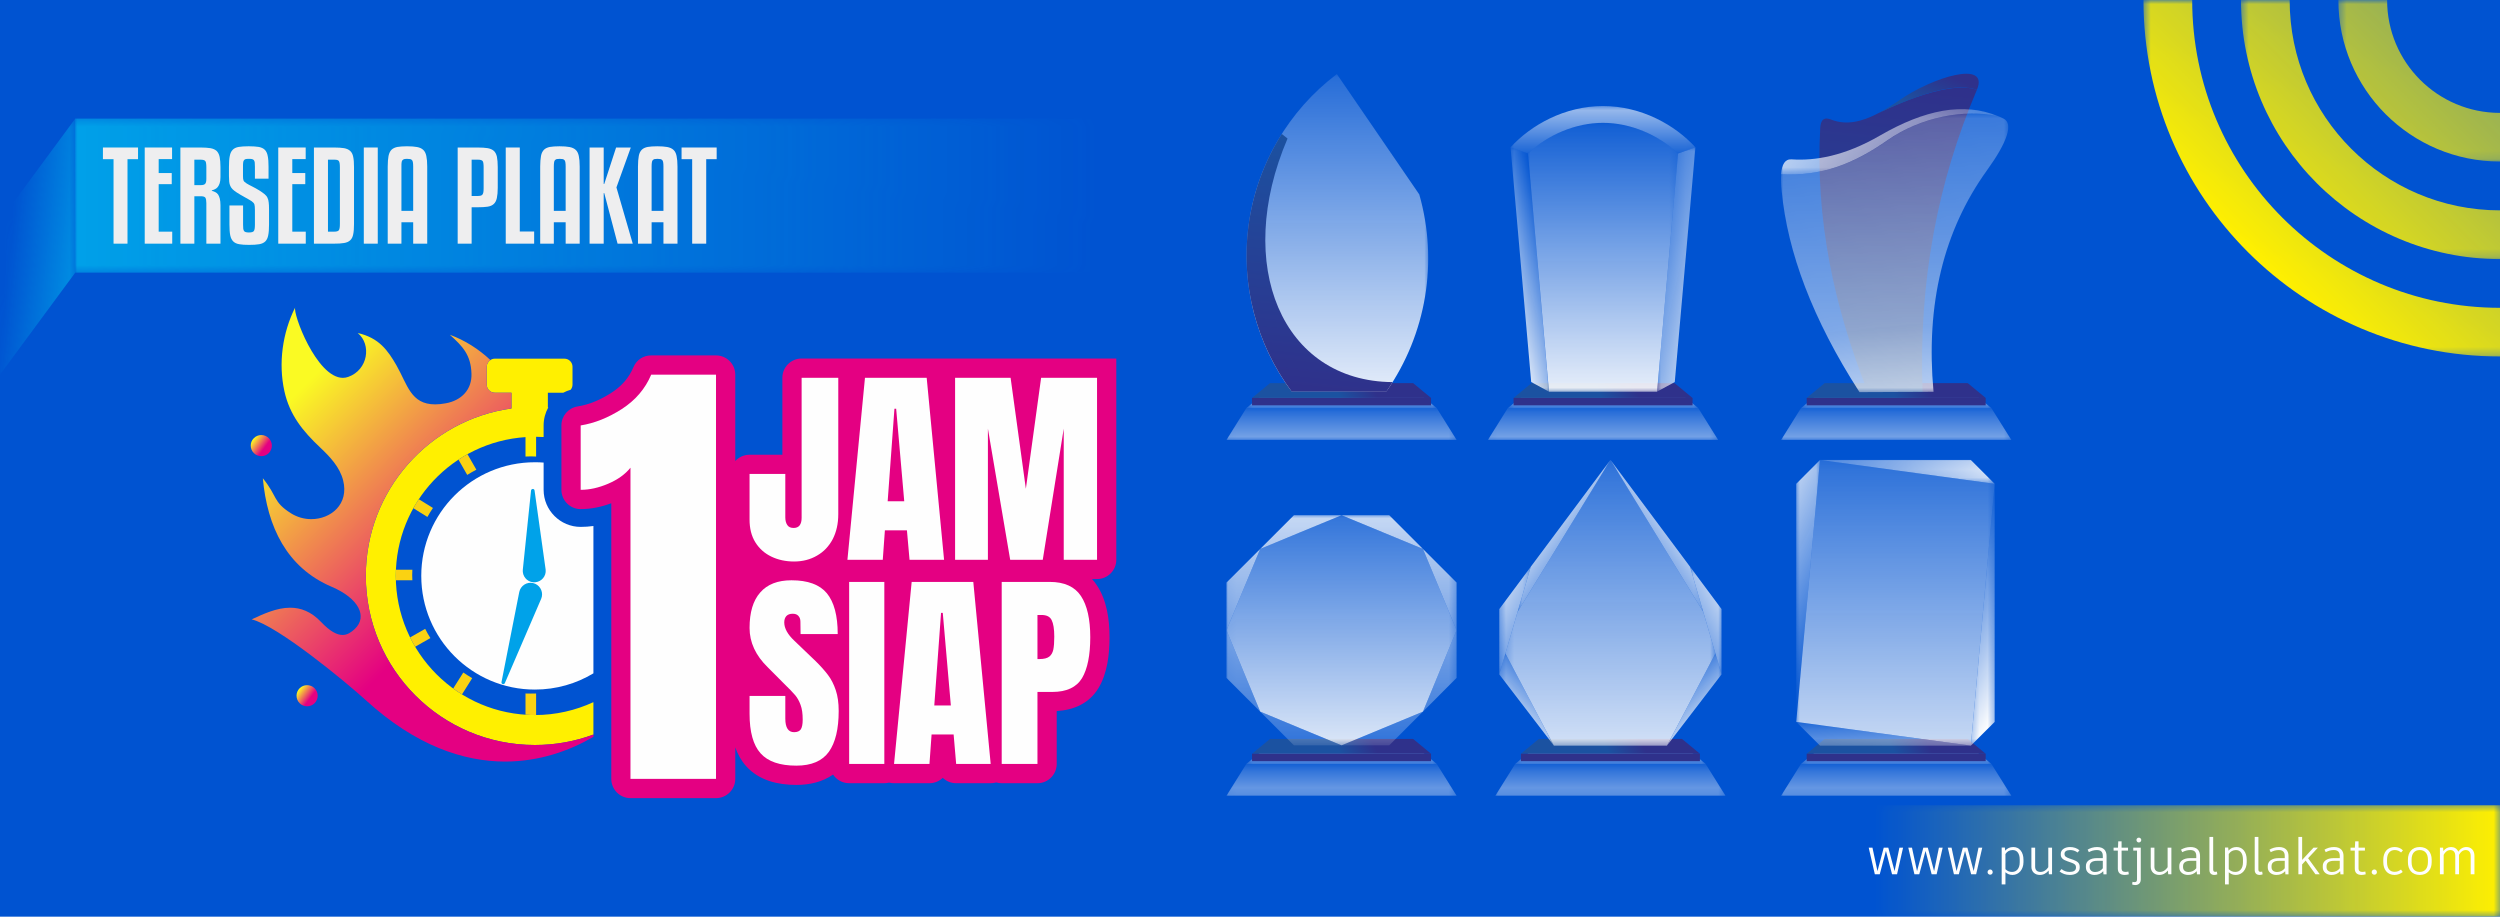 <?xml version="1.0" encoding="UTF-8"?>
<!-- Creator: CorelDRAW -->
<svg xmlns="http://www.w3.org/2000/svg" xmlns:xlink="http://www.w3.org/1999/xlink" xmlns:xodm="http://www.corel.com/coreldraw/odm/2003" xml:space="preserve" width="1500px" height="550px" version="1.1" shape-rendering="geometricPrecision" text-rendering="geometricPrecision" image-rendering="optimizeQuality" fill-rule="evenodd" clip-rule="evenodd" viewBox="0 0 306.28 112.3">
 <defs>
   <clipPath id="id0">
    <path d="M0 0l306.28 0 0 112.3 -306.28 0 0 -112.3z"></path>
   </clipPath>
      <mask id="id1">
        <linearGradient id="id2" gradientUnits="userSpaceOnUse" x1="277" y1="31.74" x2="335.83" y2="-29.75">
         <stop offset="0" stop-opacity="1" stop-color="white"></stop>
         <stop offset="1" stop-opacity="0" stop-color="white"></stop>
        </linearGradient>
       <rect fill="url(#id2)" x="286.39" y="-19.88" width="39.78" height="39.76"></rect>
      </mask>
      <mask id="id3">
        <linearGradient id="id4" gradientUnits="userSpaceOnUse" x1="276.88" y1="31.87" x2="335.95" y2="-29.87">
         <stop offset="0" stop-opacity="1" stop-color="white"></stop>
         <stop offset="1" stop-opacity="0" stop-color="white"></stop>
        </linearGradient>
       <rect fill="url(#id4)" x="274.46" y="-31.83" width="63.64" height="63.66"></rect>
      </mask>
      <mask id="id5">
        <linearGradient id="id6" gradientUnits="userSpaceOnUse" x1="276.83" y1="31.93" x2="336" y2="-29.93">
         <stop offset="0" stop-opacity="1" stop-color="white"></stop>
         <stop offset="1" stop-opacity="0" stop-color="white"></stop>
        </linearGradient>
       <rect fill="url(#id6)" x="262.51" y="-43.76" width="87.54" height="87.52"></rect>
      </mask>
   <mask id="id7">
     <linearGradient id="id8" gradientUnits="userSpaceOnUse" x1="306.28" y1="106.37" x2="229.49" y2="106.37">
      <stop offset="0" stop-opacity="1" stop-color="white"></stop>
      <stop offset="1" stop-opacity="0" stop-color="white"></stop>
     </linearGradient>
    <rect fill="url(#id8)" x="227.32" y="98.44" width="79.17" height="14.07"></rect>
   </mask>
      <mask id="id9">
        <linearGradient id="id10" gradientUnits="userSpaceOnUse" x1="163.78" y1="43.09" x2="163.78" y2="53">
         <stop offset="0" stop-opacity="1" stop-color="white"></stop>
         <stop offset="1" stop-opacity="0" stop-color="white"></stop>
        </linearGradient>
       <rect fill="url(#id10)" x="152.48" y="47.86" width="23.75" height="2.35"></rect>
      </mask>
      <mask id="id11">
        <linearGradient id="id12" gradientUnits="userSpaceOnUse" x1="163.96" y1="59.26" x2="163.96" y2="48.75">
         <stop offset="0" stop-opacity="1" stop-color="white"></stop>
         <stop offset="1" stop-opacity="0" stop-color="white"></stop>
        </linearGradient>
       <rect fill="url(#id12)" x="150.05" y="49.79" width="28.61" height="4.31"></rect>
      </mask>
      <linearGradient id="id13" gradientUnits="userSpaceOnUse" x1="168.01" y1="46.95" x2="164.2" y2="48.74">
       <stop offset="0" stop-opacity="1" stop-color="#2F318B"></stop>
       <stop offset="1" stop-opacity="1" stop-color="#1B52A1"></stop>
      </linearGradient>
    <mask id="id14">
      <linearGradient id="id15" gradientUnits="userSpaceOnUse" x1="162.49" y1="52.95" x2="162.49" y2="1.44">
       <stop offset="0" stop-opacity="1" stop-color="white"></stop>
       <stop offset="1" stop-opacity="0" stop-color="white"></stop>
      </linearGradient>
     <rect fill="url(#id15)" x="152.51" y="8.86" width="22.67" height="39.31"></rect>
    </mask>
    <linearGradient id="id16" gradientUnits="userSpaceOnUse" x1="164.65" y1="16.6" x2="161.54" y2="47.78">
     <stop offset="0" stop-opacity="1" stop-color="#1B52A1"></stop>
     <stop offset="1" stop-opacity="1" stop-color="#2F318B"></stop>
    </linearGradient>
     <mask id="id17">
       <linearGradient id="id18" gradientUnits="userSpaceOnUse" x1="195.82" y1="43.09" x2="195.82" y2="53">
        <stop offset="0" stop-opacity="1" stop-color="white"></stop>
        <stop offset="1" stop-opacity="0" stop-color="white"></stop>
       </linearGradient>
      <rect fill="url(#id18)" x="184.51" y="47.86" width="23.76" height="2.35"></rect>
     </mask>
     <mask id="id19">
       <linearGradient id="id20" gradientUnits="userSpaceOnUse" x1="195.99" y1="59.26" x2="195.99" y2="48.75">
        <stop offset="0" stop-opacity="1" stop-color="white"></stop>
        <stop offset="1" stop-opacity="0" stop-color="white"></stop>
       </linearGradient>
      <rect fill="url(#id20)" x="182.08" y="49.79" width="28.62" height="4.31"></rect>
     </mask>
     <linearGradient id="id21" gradientUnits="userSpaceOnUse" x1="200.04" y1="46.95" x2="196.24" y2="48.74">
      <stop offset="0" stop-opacity="1" stop-color="#2F318B"></stop>
      <stop offset="1" stop-opacity="1" stop-color="#1B52A1"></stop>
     </linearGradient>
    <mask id="id22">
      <linearGradient id="id23" gradientUnits="userSpaceOnUse" x1="196.74" y1="51.35" x2="196.74" y2="12.36">
       <stop offset="0" stop-opacity="1" stop-color="white"></stop>
       <stop offset="1" stop-opacity="0" stop-color="white"></stop>
      </linearGradient>
     <rect fill="url(#id23)" x="186.99" y="14.84" width="18.8" height="33.36"></rect>
    </mask>
    <mask id="id24">
      <linearGradient id="id25" gradientUnits="userSpaceOnUse" x1="181.8" y1="30.44" x2="189.79" y2="28.26">
       <stop offset="0" stop-opacity="1" stop-color="white"></stop>
       <stop offset="1" stop-opacity="0" stop-color="white"></stop>
      </linearGradient>
     <rect fill="url(#id25)" x="184.85" y="17.84" width="5.12" height="30.35"></rect>
    </mask>
    <mask id="id26">
      <linearGradient id="id27" gradientUnits="userSpaceOnUse" x1="196.17" y1="9.05" x2="196.17" y2="19.94">
       <stop offset="0" stop-opacity="1" stop-color="white"></stop>
       <stop offset="1" stop-opacity="0" stop-color="white"></stop>
      </linearGradient>
     <rect fill="url(#id27)" x="184.85" y="12.78" width="23.07" height="6.24"></rect>
    </mask>
    <mask id="id28">
      <linearGradient id="id29" gradientUnits="userSpaceOnUse" x1="212.88" y1="31.81" x2="199.72" y2="28.82">
       <stop offset="0" stop-opacity="1" stop-color="white"></stop>
       <stop offset="1" stop-opacity="0" stop-color="white"></stop>
      </linearGradient>
     <rect fill="url(#id29)" x="202.8" y="17.84" width="5.12" height="30.35"></rect>
    </mask>
      <mask id="id30">
        <linearGradient id="id31" gradientUnits="userSpaceOnUse" x1="163.78" y1="86.69" x2="163.78" y2="96.6">
         <stop offset="0" stop-opacity="1" stop-color="white"></stop>
         <stop offset="1" stop-opacity="0" stop-color="white"></stop>
        </linearGradient>
       <rect fill="url(#id31)" x="152.48" y="91.46" width="23.75" height="2.34"></rect>
      </mask>
      <mask id="id32">
        <linearGradient id="id33" gradientUnits="userSpaceOnUse" x1="163.96" y1="102.86" x2="163.96" y2="92.34">
         <stop offset="0" stop-opacity="1" stop-color="white"></stop>
         <stop offset="1" stop-opacity="0" stop-color="white"></stop>
        </linearGradient>
       <rect fill="url(#id33)" x="150.05" y="93.38" width="28.61" height="4.31"></rect>
      </mask>
      <linearGradient id="id34" gradientUnits="userSpaceOnUse" x1="168.01" y1="90.54" x2="164.2" y2="92.33">
       <stop offset="0" stop-opacity="1" stop-color="#2F318B"></stop>
       <stop offset="1" stop-opacity="1" stop-color="#1B52A1"></stop>
      </linearGradient>
     <mask id="id35">
       <linearGradient id="id36" gradientUnits="userSpaceOnUse" x1="165.95" y1="52.55" x2="165.95" y2="100.54">
        <stop offset="0" stop-opacity="1" stop-color="white"></stop>
        <stop offset="1" stop-opacity="0" stop-color="white"></stop>
       </linearGradient>
      <rect fill="url(#id36)" x="150.05" y="62.91" width="28.61" height="28.61"></rect>
     </mask>
     <mask id="id37">
       <linearGradient id="id38" gradientUnits="userSpaceOnUse" x1="164.61" y1="96.96" x2="164.61" y2="54.7">
        <stop offset="0" stop-opacity="1" stop-color="white"></stop>
        <stop offset="1" stop-opacity="0" stop-color="white"></stop>
       </linearGradient>
      <rect fill="url(#id38)" x="150.05" y="62.91" width="28.61" height="28.61"></rect>
     </mask>
      <mask id="id39">
        <linearGradient id="id40" gradientUnits="userSpaceOnUse" x1="196.72" y1="86.69" x2="196.72" y2="96.6">
         <stop offset="0" stop-opacity="1" stop-color="white"></stop>
         <stop offset="1" stop-opacity="0" stop-color="white"></stop>
        </linearGradient>
       <rect fill="url(#id40)" x="185.42" y="91.46" width="23.75" height="2.34"></rect>
      </mask>
      <mask id="id41">
        <linearGradient id="id42" gradientUnits="userSpaceOnUse" x1="196.9" y1="102.86" x2="196.9" y2="92.34">
         <stop offset="0" stop-opacity="1" stop-color="white"></stop>
         <stop offset="1" stop-opacity="0" stop-color="white"></stop>
        </linearGradient>
       <rect fill="url(#id42)" x="182.99" y="93.38" width="28.61" height="4.31"></rect>
      </mask>
     <linearGradient id="id43" gradientUnits="userSpaceOnUse" x1="200.95" y1="90.54" x2="197.14" y2="92.33">
      <stop offset="0" stop-opacity="1" stop-color="#2F318B"></stop>
      <stop offset="1" stop-opacity="1" stop-color="#1B52A1"></stop>
     </linearGradient>
      <mask id="id44">
        <linearGradient id="id45" gradientUnits="userSpaceOnUse" x1="186.29" y1="64.19" x2="196.21" y2="71.5">
         <stop offset="0" stop-opacity="1" stop-color="white"></stop>
         <stop offset="1" stop-opacity="0" stop-color="white"></stop>
        </linearGradient>
       <rect fill="url(#id45)" x="185.72" y="56.13" width="11.79" height="19.02"></rect>
      </mask>
      <mask id="id46">
        <linearGradient id="id47" gradientUnits="userSpaceOnUse" x1="182.78" y1="87.43" x2="188.9" y2="80.91">
         <stop offset="0" stop-opacity="1" stop-color="white"></stop>
         <stop offset="1" stop-opacity="0" stop-color="white"></stop>
        </linearGradient>
       <rect fill="url(#id47)" x="183.47" y="79.84" width="7.11" height="11.72"></rect>
      </mask>
      <mask id="id48">
        <linearGradient id="id49" gradientUnits="userSpaceOnUse" x1="180.4" y1="72.47" x2="193.09" y2="79.32">
         <stop offset="0" stop-opacity="1" stop-color="white"></stop>
         <stop offset="1" stop-opacity="0" stop-color="white"></stop>
        </linearGradient>
       <rect fill="url(#id49)" x="183.47" y="69.22" width="4.28" height="13.61"></rect>
      </mask>
     <mask id="id50">
       <linearGradient id="id51" gradientUnits="userSpaceOnUse" x1="197.57" y1="100.75" x2="197.57" y2="46.63">
        <stop offset="0" stop-opacity="1" stop-color="white"></stop>
        <stop offset="1" stop-opacity="0" stop-color="white"></stop>
       </linearGradient>
      <rect fill="url(#id51)" x="184.22" y="56.13" width="26.15" height="35.43"></rect>
     </mask>
      <mask id="id52">
        <linearGradient id="id53" gradientUnits="userSpaceOnUse" x1="208.3" y1="64.19" x2="198.38" y2="71.5">
         <stop offset="0" stop-opacity="1" stop-color="white"></stop>
         <stop offset="1" stop-opacity="0" stop-color="white"></stop>
        </linearGradient>
       <rect fill="url(#id53)" x="197.09" y="56.13" width="11.78" height="19.02"></rect>
      </mask>
      <mask id="id54">
        <linearGradient id="id55" gradientUnits="userSpaceOnUse" x1="211.81" y1="87.43" x2="205.69" y2="80.91">
         <stop offset="0" stop-opacity="1" stop-color="white"></stop>
         <stop offset="1" stop-opacity="0" stop-color="white"></stop>
        </linearGradient>
       <rect fill="url(#id55)" x="204.01" y="79.84" width="7.11" height="11.72"></rect>
      </mask>
      <mask id="id56">
        <linearGradient id="id57" gradientUnits="userSpaceOnUse" x1="214.19" y1="72.47" x2="201.5" y2="79.32">
         <stop offset="0" stop-opacity="1" stop-color="white"></stop>
         <stop offset="1" stop-opacity="0" stop-color="white"></stop>
        </linearGradient>
       <rect fill="url(#id57)" x="206.84" y="69.22" width="4.28" height="13.61"></rect>
      </mask>
    <mask id="id58">
      <linearGradient id="id59" gradientUnits="userSpaceOnUse" x1="231.73" y1="86.69" x2="231.73" y2="96.6">
       <stop offset="0" stop-opacity="1" stop-color="white"></stop>
       <stop offset="1" stop-opacity="0" stop-color="white"></stop>
      </linearGradient>
     <rect fill="url(#id59)" x="220.43" y="91.46" width="23.75" height="2.34"></rect>
    </mask>
    <mask id="id60">
      <linearGradient id="id61" gradientUnits="userSpaceOnUse" x1="231.91" y1="102.86" x2="231.91" y2="92.34">
       <stop offset="0" stop-opacity="1" stop-color="white"></stop>
       <stop offset="1" stop-opacity="0" stop-color="white"></stop>
      </linearGradient>
     <rect fill="url(#id61)" x="218" y="93.38" width="28.62" height="4.31"></rect>
    </mask>
    <linearGradient id="id62" gradientUnits="userSpaceOnUse" x1="235.96" y1="90.54" x2="232.16" y2="92.33">
     <stop offset="0" stop-opacity="1" stop-color="#2F318B"></stop>
     <stop offset="1" stop-opacity="1" stop-color="#1B52A1"></stop>
    </linearGradient>
     <mask id="id63">
       <linearGradient id="id64" gradientUnits="userSpaceOnUse" x1="230.45" y1="103.5" x2="230.45" y2="46.46">
        <stop offset="0" stop-opacity="1" stop-color="white"></stop>
        <stop offset="1" stop-opacity="0" stop-color="white"></stop>
       </linearGradient>
      <rect fill="url(#id64)" x="219.85" y="56.14" width="24.73" height="35.42"></rect>
     </mask>
     <mask id="id65">
       <linearGradient id="id66" gradientUnits="userSpaceOnUse" x1="211.81" y1="64.68" x2="227.89" y2="72.67">
        <stop offset="0" stop-opacity="1" stop-color="white"></stop>
        <stop offset="1" stop-opacity="0" stop-color="white"></stop>
       </linearGradient>
      <rect fill="url(#id66)" x="219.85" y="56.14" width="3.33" height="32.51"></rect>
     </mask>
     <mask id="id67">
       <linearGradient id="id68" gradientUnits="userSpaceOnUse" x1="237" y1="51.69" x2="230" y2="66.22">
        <stop offset="0" stop-opacity="1" stop-color="white"></stop>
        <stop offset="1" stop-opacity="0" stop-color="white"></stop>
       </linearGradient>
      <rect fill="url(#id68)" x="222.76" y="56.14" width="21.82" height="3.34"></rect>
     </mask>
     <mask id="id69">
       <linearGradient id="id70" gradientUnits="userSpaceOnUse" x1="246.46" y1="83.55" x2="233.28" y2="76.71">
        <stop offset="0" stop-opacity="1" stop-color="white"></stop>
        <stop offset="1" stop-opacity="0" stop-color="white"></stop>
       </linearGradient>
      <rect fill="url(#id70)" x="241.24" y="59.06" width="3.34" height="32.5"></rect>
     </mask>
     <mask id="id71">
       <linearGradient id="id72" gradientUnits="userSpaceOnUse" x1="229.04" y1="97.41" x2="228.56" y2="86.44">
        <stop offset="0" stop-opacity="1" stop-color="white"></stop>
        <stop offset="1" stop-opacity="0" stop-color="white"></stop>
       </linearGradient>
      <rect fill="url(#id72)" x="219.85" y="88.23" width="21.81" height="3.33"></rect>
     </mask>
      <mask id="id73">
        <linearGradient id="id74" gradientUnits="userSpaceOnUse" x1="231.73" y1="43.09" x2="231.73" y2="53">
         <stop offset="0" stop-opacity="1" stop-color="white"></stop>
         <stop offset="1" stop-opacity="0" stop-color="white"></stop>
        </linearGradient>
       <rect fill="url(#id74)" x="220.43" y="47.86" width="23.75" height="2.35"></rect>
      </mask>
      <mask id="id75">
        <linearGradient id="id76" gradientUnits="userSpaceOnUse" x1="231.91" y1="59.26" x2="231.91" y2="48.75">
         <stop offset="0" stop-opacity="1" stop-color="white"></stop>
         <stop offset="1" stop-opacity="0" stop-color="white"></stop>
        </linearGradient>
       <rect fill="url(#id76)" x="218" y="49.79" width="28.62" height="4.31"></rect>
      </mask>
     <linearGradient id="id77" gradientUnits="userSpaceOnUse" x1="235.96" y1="46.95" x2="232.16" y2="48.74">
      <stop offset="0" stop-opacity="1" stop-color="#2F318B"></stop>
      <stop offset="1" stop-opacity="1" stop-color="#1B52A1"></stop>
     </linearGradient>
     <linearGradient id="id78" gradientUnits="userSpaceOnUse" x1="235.76" y1="10.95" x2="232.42" y2="47.82">
      <stop offset="0" stop-opacity="1" stop-color="#2F318B"></stop>
      <stop offset="1" stop-opacity="1" stop-color="#1B52A1"></stop>
     </linearGradient>
     <linearGradient id="id79" gradientUnits="userSpaceOnUse" x1="238.31" y1="9.06" x2="236.16" y2="13.86">
      <stop offset="0" stop-opacity="1" stop-color="#2F318B"></stop>
      <stop offset="1" stop-opacity="1" stop-color="#1B52A1"></stop>
     </linearGradient>
     <mask id="id80">
       <linearGradient id="id81" gradientUnits="userSpaceOnUse" x1="233.67" y1="57.81" x2="228.62" y2="-5.8">
        <stop offset="0" stop-opacity="1" stop-color="white"></stop>
        <stop offset="0.278" stop-opacity="0.502" stop-color="white"></stop>
        <stop offset="1" stop-opacity="0" stop-color="white"></stop>
       </linearGradient>
      <rect fill="url(#id81)" x="217.99" y="13.7" width="28.25" height="34.55"></rect>
     </mask>
     <mask id="id82">
       <linearGradient id="id83" gradientUnits="userSpaceOnUse" x1="215.31" y1="6.85" x2="245.26" y2="31.21">
        <stop offset="0" stop-opacity="1" stop-color="white"></stop>
        <stop offset="1" stop-opacity="0" stop-color="white"></stop>
       </linearGradient>
      <rect fill="url(#id83)" x="217.99" y="13.15" width="26.97" height="8.43"></rect>
     </mask>
    <mask id="id84">
      <linearGradient id="id85" gradientUnits="userSpaceOnUse" x1="6.54" y1="21.09" x2="134.31" y2="23.37">
       <stop offset="0" stop-opacity="1" stop-color="white"></stop>
       <stop offset="1" stop-opacity="0" stop-color="white"></stop>
      </linearGradient>
     <rect fill="url(#id85)" x="9.01" y="14.32" width="133.59" height="19.29"></rect>
    </mask>
     <linearGradient id="id86" gradientUnits="userSpaceOnUse" x1="36.54" y1="47.96" x2="58.97" y2="70.22">
      <stop offset="0" stop-opacity="1" stop-color="#FAFA23"></stop>
      <stop offset="1" stop-opacity="1" stop-color="#E40082"></stop>
     </linearGradient>
     <linearGradient id="id87" gradientUnits="userSpaceOnUse" x1="31.07" y1="53.78" x2="32.46" y2="54.81">
      <stop offset="0" stop-opacity="1" stop-color="#FAFA23"></stop>
      <stop offset="1" stop-opacity="1" stop-color="#E40082"></stop>
     </linearGradient>
     <linearGradient id="id88" gradientUnits="userSpaceOnUse" x1="36.68" y1="84.42" x2="38.07" y2="85.45">
      <stop offset="0" stop-opacity="1" stop-color="#FAFA23"></stop>
      <stop offset="1" stop-opacity="1" stop-color="#E40082"></stop>
     </linearGradient>
    <mask id="id89">
      <linearGradient id="id90" gradientUnits="userSpaceOnUse" x1="12.58" y1="27.43" x2="1.51" y2="26.25">
       <stop offset="0" stop-opacity="1" stop-color="white"></stop>
       <stop offset="1" stop-opacity="0" stop-color="white"></stop>
      </linearGradient>
     <rect fill="url(#id90)" x="-0.21" y="14.32" width="9.69" height="31.79"></rect>
    </mask>
 </defs>
 <g id="Layer_x0020_1">
  <polygon fill="#0053D1" points="0,0 306.28,0 306.28,112.3 0,112.3 "></polygon>
  <g clip-path="url(#id0)">
   <g id="_1902136796560">
    <g>
     <path id="_1_0" fill="#FFF000" mask="url(#id1)" d="M306.28 -13.82c7.64,0 13.83,6.19 13.83,13.83 0,7.63 -6.19,13.82 -13.83,13.82 -7.64,0 -13.83,-6.19 -13.83,-13.82 0,-7.64 6.19,-13.83 13.83,-13.83zm19.8 13.83c0,-10.94 -8.87,-19.8 -19.8,-19.8 -10.93,0 -19.8,8.86 -19.8,19.8 0,10.93 8.87,19.78 19.8,19.78 10.93,0 19.8,-8.85 19.8,-19.78z"></path>
     <path fill="#FFF000" mask="url(#id3)" d="M306.28 -25.77c14.23,0 25.76,11.55 25.76,25.78 0,14.23 -11.53,25.76 -25.76,25.76 -14.23,0 -25.77,-11.53 -25.77,-25.76 0,-14.23 11.54,-25.78 25.77,-25.78zm31.73 25.78c0,-17.53 -14.2,-31.75 -31.73,-31.75 -17.53,0 -31.73,14.22 -31.73,31.75 0,17.53 14.2,31.73 31.73,31.73 17.53,0 31.73,-14.2 31.73,-31.73z"></path>
     <path fill="#FFF000" mask="url(#id5)" d="M306.28 -37.7c20.83,0 37.71,16.88 37.71,37.71 0,20.81 -16.88,37.7 -37.71,37.7 -20.83,0 -37.71,-16.89 -37.71,-37.7 0,-20.83 16.88,-37.71 37.71,-37.71zm43.68 37.71c0,-24.13 -19.56,-43.68 -43.68,-43.68 -24.12,0 -43.68,19.55 -43.68,43.68 0,24.11 19.56,43.66 43.68,43.66 24.12,0 43.68,-19.55 43.68,-43.66z"></path>
    </g>
   </g>
  </g>
  <polygon fill="none" points="0,0 306.28,0 306.28,112.3 0,112.3 "></polygon>
  <polygon fill="#FFF000" mask="url(#id7)" points="227.53,98.65 306.28,98.65 306.28,112.3 227.53,112.3 "></polygon>
  <polygon fill="#FEFEFE" fill-rule="nonzero" points="232.7,103.85 232.11,106.72 231.34,103.85 230.78,103.85 230.01,106.72 229.4,103.85 228.94,103.85 229.69,107.11 230.29,107.11 231.05,104.25 231.8,107.11 232.41,107.11 233.15,103.85 "></polygon>
  <polygon id="_1_1" fill="#FEFEFE" fill-rule="nonzero" points="237.54,103.85 236.95,106.72 236.18,103.85 235.63,103.85 234.86,106.72 234.24,103.85 233.79,103.85 234.54,107.11 235.13,107.11 235.9,104.25 236.65,107.11 237.26,107.11 238,103.85 "></polygon>
  <polygon id="_2" fill="#FEFEFE" fill-rule="nonzero" points="242.39,103.85 241.8,106.72 241.03,103.85 240.47,103.85 239.7,106.72 239.09,103.85 238.63,103.85 239.38,107.11 239.98,107.11 240.74,104.25 241.49,107.11 242.1,107.11 242.85,103.85 "></polygon>
  <path id="_3" fill="#FEFEFE" fill-rule="nonzero" d="M243.82 107.16c0.18,0 0.31,-0.14 0.31,-0.31 0,-0.18 -0.13,-0.33 -0.31,-0.33 -0.18,0 -0.32,0.15 -0.32,0.33 0,0.17 0.14,0.31 0.32,0.31z"></path>
  <path id="_4" fill="#FEFEFE" fill-rule="nonzero" d="M290.89 107.16c0.18,0 0.31,-0.14 0.31,-0.31 0,-0.18 -0.13,-0.33 -0.31,-0.33 -0.18,0 -0.33,0.15 -0.33,0.33 0,0.17 0.15,0.31 0.33,0.31z"></path>
  <path id="_5" fill="#FEFEFE" fill-rule="nonzero" d="M293.37 107.19c0.38,0 0.74,-0.16 0.99,-0.36l-0.21 -0.3c-0.21,0.15 -0.44,0.28 -0.78,0.28 -0.61,0 -0.93,-0.45 -0.93,-1.19l0 -0.29c0,-0.73 0.33,-1.19 0.94,-1.19 0.33,0 0.56,0.11 0.78,0.3l0.23 -0.26c-0.27,-0.27 -0.6,-0.41 -1.02,-0.41 -0.92,0 -1.39,0.67 -1.39,1.57l0 0.27c0,0.92 0.49,1.58 1.39,1.58z"></path>
  <path id="_6" fill="#FEFEFE" fill-rule="nonzero" d="M296.45 103.77c-0.96,0 -1.45,0.66 -1.45,1.54l0 0.32c0,0.9 0.49,1.56 1.45,1.56 0.94,0 1.46,-0.66 1.46,-1.56l0 -0.32c0,-0.88 -0.52,-1.54 -1.46,-1.54zm0 0.37c0.64,0 1,0.45 1,1.16l0 0.32c0,0.75 -0.36,1.2 -1,1.2 -0.66,0 -1,-0.45 -1,-1.2l0 -0.32c0,-0.71 0.34,-1.16 1,-1.16z"></path>
  <path id="_7" fill="#FEFEFE" fill-rule="nonzero" d="M302.18 103.77c-0.44,0 -0.78,0.22 -1.01,0.57 -0.16,-0.38 -0.5,-0.57 -0.88,-0.57 -0.41,0 -0.72,0.19 -0.95,0.5l-0.03 -0.42 -0.39 0 0 3.26 0.46 0 0 -2.39c0.19,-0.35 0.47,-0.58 0.82,-0.58 0.35,0 0.6,0.23 0.6,0.7l0 2.27 0.46 0 0 -2.39c0.2,-0.35 0.47,-0.58 0.82,-0.58 0.34,0 0.61,0.21 0.61,0.74l0 2.23 0.46 0 0 -2.27c0,-0.7 -0.45,-1.07 -0.97,-1.07z"></path>
  <path id="_8" fill="#FEFEFE" fill-rule="nonzero" d="M246.66 103.77c-0.43,0 -0.77,0.16 -1,0.45l-0.04 -0.39 -0.39 0 0 4.52 0.46 0 0 -1.49c0.24,0.21 0.52,0.33 0.87,0.33 0.78,0 1.34,-0.68 1.34,-1.57l0 -0.29c0,-0.93 -0.49,-1.56 -1.24,-1.56zm0.78 1.87c0,0.72 -0.36,1.18 -0.94,1.18 -0.34,0 -0.59,-0.12 -0.81,-0.34l0 -1.85c0.2,-0.32 0.51,-0.49 0.89,-0.49 0.54,0 0.86,0.43 0.86,1.17l0 0.33z"></path>
  <path id="_9" fill="#FEFEFE" fill-rule="nonzero" d="M250.94 103.85l0 2.39c-0.23,0.36 -0.57,0.58 -0.96,0.58 -0.41,0 -0.65,-0.23 -0.65,-0.64l0 -2.33 -0.46 0 0 2.35c0,0.6 0.44,0.99 1.03,0.99 0.45,0 0.81,-0.21 1.08,-0.54l0.03 0.46 0.39 0 0 -3.26 -0.46 0z"></path>
  <path id="_10" fill="#FEFEFE" fill-rule="nonzero" d="M253.58 107.19c0.68,0 1.21,-0.32 1.21,-0.88l0 -0.11c0,-0.49 -0.31,-0.69 -0.8,-0.87l-0.44 -0.15c-0.46,-0.16 -0.62,-0.29 -0.62,-0.55l0 -0.05c0,-0.26 0.25,-0.44 0.68,-0.44 0.34,0 0.61,0.08 0.92,0.3l0.23 -0.27c-0.3,-0.26 -0.7,-0.4 -1.16,-0.4 -0.65,0 -1.13,0.34 -1.13,0.82l0 0.11c0,0.4 0.27,0.63 0.8,0.81l0.43 0.15c0.47,0.16 0.63,0.29 0.63,0.59l0 0.05c0,0.35 -0.29,0.52 -0.79,0.52 -0.41,0 -0.72,-0.14 -0.98,-0.35l-0.24 0.29c0.32,0.26 0.74,0.43 1.26,0.43z"></path>
  <path id="_11" fill="#FEFEFE" fill-rule="nonzero" d="M256.92 103.77c-0.47,0 -0.86,0.14 -1.16,0.32l0.15 0.31c0.31,-0.16 0.6,-0.26 0.98,-0.26 0.5,0 0.73,0.24 0.73,0.72l0 0.27 -0.75 0c-0.81,0 -1.32,0.38 -1.32,0.94l0 0.21c0,0.57 0.49,0.91 1.05,0.91 0.43,0 0.78,-0.14 1.07,-0.46l0.03 0.38 0.38 0 0 -2.24c0,-0.67 -0.37,-1.1 -1.16,-1.1zm-0.24 3.06c-0.41,0 -0.67,-0.23 -0.67,-0.59l0 -0.13c0,-0.43 0.33,-0.65 0.89,-0.65l0.72 0 0 0.91c-0.23,0.31 -0.57,0.46 -0.94,0.46z"></path>
  <path id="_12" fill="#FEFEFE" fill-rule="nonzero" d="M260.75 106.77c-0.1,0.03 -0.21,0.05 -0.36,0.05 -0.31,0 -0.47,-0.14 -0.47,-0.41l0 -2.2 0.79 0 0 -0.36 -0.79 0 0 -0.78 -0.41 0 -0.03 0.78 -0.54 0 0 0.36 0.52 0 0 2.21c0,0.52 0.31,0.77 0.85,0.77 0.18,0 0.37,-0.04 0.5,-0.08l-0.06 -0.34z"></path>
  <path id="_13" fill="#FEFEFE" fill-rule="nonzero" d="M262.03 103.21c0.17,0 0.3,-0.13 0.3,-0.3 0,-0.16 -0.13,-0.29 -0.3,-0.29 -0.16,0 -0.29,0.13 -0.29,0.29 0,0.17 0.13,0.3 0.29,0.3zm0.24 0.64l-0.92 0 0 0.36 0.46 0 0 3.51c0,0.26 -0.09,0.35 -0.32,0.35 -0.09,0 -0.17,-0.02 -0.23,-0.04l-0.05 0.32c0.09,0.04 0.21,0.08 0.37,0.08 0.42,0 0.69,-0.24 0.69,-0.69l0 -3.89z"></path>
  <path id="_14" fill="#FEFEFE" fill-rule="nonzero" d="M265.56 103.85l0 2.39c-0.23,0.36 -0.57,0.58 -0.96,0.58 -0.41,0 -0.66,-0.23 -0.66,-0.64l0 -2.33 -0.45 0 0 2.35c0,0.6 0.44,0.99 1.02,0.99 0.46,0 0.82,-0.21 1.08,-0.54l0.04 0.46 0.39 0 0 -3.26 -0.46 0z"></path>
  <path id="_15" fill="#FEFEFE" fill-rule="nonzero" d="M268.37 103.77c-0.47,0 -0.86,0.14 -1.17,0.32l0.15 0.31c0.32,-0.16 0.6,-0.26 0.99,-0.26 0.49,0 0.73,0.24 0.73,0.72l0 0.27 -0.76 0c-0.81,0 -1.32,0.38 -1.32,0.94l0 0.21c0,0.57 0.5,0.91 1.06,0.91 0.42,0 0.78,-0.14 1.07,-0.46l0.03 0.38 0.38 0 0 -2.24c0,-0.67 -0.37,-1.1 -1.16,-1.1zm-0.25 3.06c-0.41,0 -0.67,-0.23 -0.67,-0.59l0 -0.13c0,-0.43 0.33,-0.65 0.89,-0.65l0.73 0 0 0.91c-0.24,0.31 -0.57,0.46 -0.95,0.46z"></path>
  <path id="_16" fill="#FEFEFE" fill-rule="nonzero" d="M271.14 102.53l-0.46 0 0 4.05c0,0.4 0.24,0.61 0.6,0.61 0.14,0 0.27,-0.03 0.37,-0.08l-0.06 -0.33c-0.07,0.02 -0.12,0.03 -0.19,0.03 -0.17,0 -0.26,-0.08 -0.26,-0.3l0 -3.98z"></path>
  <path id="_17" fill="#FEFEFE" fill-rule="nonzero" d="M274.01 103.77c-0.42,0 -0.76,0.16 -0.99,0.45l-0.04 -0.39 -0.39 0 0 4.52 0.46 0 0 -1.49c0.23,0.21 0.52,0.33 0.86,0.33 0.79,0 1.34,-0.68 1.34,-1.57l0 -0.29c0,-0.93 -0.49,-1.56 -1.24,-1.56zm0.78 1.87c0,0.72 -0.35,1.18 -0.94,1.18 -0.33,0 -0.59,-0.12 -0.8,-0.34l0 -1.85c0.2,-0.32 0.51,-0.49 0.88,-0.49 0.55,0 0.86,0.43 0.86,1.17l0 0.33z"></path>
  <path id="_18" fill="#FEFEFE" fill-rule="nonzero" d="M276.68 102.53l-0.45 0 0 4.05c0,0.4 0.23,0.61 0.6,0.61 0.14,0 0.26,-0.03 0.37,-0.08l-0.06 -0.33c-0.07,0.02 -0.13,0.03 -0.2,0.03 -0.17,0 -0.26,-0.08 -0.26,-0.3l0 -3.98z"></path>
  <path id="_19" fill="#FEFEFE" fill-rule="nonzero" d="M279.21 103.77c-0.47,0 -0.86,0.14 -1.17,0.32l0.15 0.31c0.32,-0.16 0.6,-0.26 0.99,-0.26 0.49,0 0.73,0.24 0.73,0.72l0 0.27 -0.76 0c-0.81,0 -1.32,0.38 -1.32,0.94l0 0.21c0,0.57 0.5,0.91 1.05,0.91 0.43,0 0.79,-0.14 1.08,-0.46l0.03 0.38 0.38 0 0 -2.24c0,-0.67 -0.38,-1.1 -1.16,-1.1zm-0.25 3.06c-0.41,0 -0.67,-0.23 -0.67,-0.59l0 -0.13c0,-0.43 0.33,-0.65 0.89,-0.65l0.73 0 0 0.91c-0.24,0.31 -0.57,0.46 -0.95,0.46z"></path>
  <polygon id="_20" fill="#FEFEFE" fill-rule="nonzero" points="283.67,107.11 284.2,107.11 282.77,105.14 283.97,103.85 283.43,103.85 282.04,105.35 282.04,102.53 281.58,102.53 281.58,107.11 282.04,107.11 282.04,105.9 282.47,105.43 "></polygon>
  <path id="_21" fill="#FEFEFE" fill-rule="nonzero" d="M285.95 103.77c-0.47,0 -0.86,0.14 -1.17,0.32l0.15 0.31c0.32,-0.16 0.6,-0.26 0.99,-0.26 0.49,0 0.73,0.24 0.73,0.72l0 0.27 -0.76 0c-0.81,0 -1.32,0.38 -1.32,0.94l0 0.21c0,0.57 0.5,0.91 1.06,0.91 0.42,0 0.78,-0.14 1.07,-0.46l0.03 0.38 0.38 0 0 -2.24c0,-0.67 -0.37,-1.1 -1.16,-1.1zm-0.25 3.06c-0.41,0 -0.67,-0.23 -0.67,-0.59l0 -0.13c0,-0.43 0.33,-0.65 0.89,-0.65l0.73 0 0 0.91c-0.24,0.31 -0.57,0.46 -0.95,0.46z"></path>
  <path id="_22" fill="#FEFEFE" fill-rule="nonzero" d="M289.78 106.77c-0.1,0.03 -0.22,0.05 -0.37,0.05 -0.3,0 -0.46,-0.14 -0.46,-0.41l0 -2.2 0.78 0 0 -0.36 -0.78 0 0 -0.78 -0.41 0 -0.04 0.78 -0.53 0 0 0.36 0.52 0 0 2.21c0,0.52 0.3,0.77 0.84,0.77 0.19,0 0.37,-0.04 0.5,-0.08l-0.05 -0.34z"></path>
  <g id="_1902136822624">
   <g>
    <g>
     <polygon fill="#FEFEFE" mask="url(#id9)" points="176.02,50 173.69,48.07 155.02,48.07 152.69,50 "></polygon>
     <polygon fill="#FEFEFE" mask="url(#id11)" points="150.26,53.89 178.45,53.89 176.02,50 152.69,50 "></polygon>
    </g>
    <g>
     <polygon fill="url(#id13)" points="175.32,48.75 173.13,46.94 155.59,46.94 153.39,48.75 "></polygon>
     <rect fill="#2F318B" x="153.39" y="48.75" width="21.93" height="0.91"></rect>
    </g>
   </g>
   <path fill="#FEFEFE" mask="url(#id14)" d="M158.24 47.96c-4.33,-5.81 -6.23,-13.09 -5.29,-20.29 0.98,-7.4 4.88,-14.1 10.83,-18.6 6.73,9.83 10.1,14.75 10.1,14.75 2.35,8.25 0.87,17.11 -4.03,24.14l-11.61 0z"></path>
   <path fill="url(#id16)" d="M158.24 47.96l11.61 0c0.27,-0.38 0.52,-0.76 0.76,-1.15 -13.53,-0.09 -19.52,-14.32 -12.87,-29.84 0,0 -0.18,-0.14 -0.71,-0.56 -2.14,3.38 -3.54,7.22 -4.08,11.26 -0.94,7.2 0.96,14.48 5.29,20.29z"></path>
   <g>
    <polygon fill="#FEFEFE" mask="url(#id17)" points="208.06,50 205.72,48.07 187.06,48.07 184.72,50 "></polygon>
    <polygon fill="#FEFEFE" mask="url(#id19)" points="182.29,53.89 210.49,53.89 208.06,50 184.72,50 "></polygon>
   </g>
   <g>
    <polygon fill="url(#id21)" points="207.35,48.75 205.16,46.94 187.62,46.94 185.43,48.75 "></polygon>
    <rect fill="#2F318B" x="185.43" y="48.75" width="21.93" height="0.91"></rect>
   </g>
   <path fill="#FEFEFE" mask="url(#id22)" d="M205.58 18.81c-2.43,-2.32 -5.85,-3.76 -9.19,-3.76 -3.34,0 -6.76,1.44 -9.19,3.76l2.57 29.18 13.24 0 2.57 -29.18z"></path>
   <line fill="none" x1="187.2" y1="18.81" x2="185.06" y2="18.05"></line>
   <line fill="none" x1="205.58" y1="18.81" x2="207.71" y2="18.05"></line>
   <polygon fill="#FEFEFE" mask="url(#id24)" points="189.76,47.98 187.2,18.81 185.06,18.05 187.59,46.8 "></polygon>
   <path fill="#FEFEFE" mask="url(#id26)" d="M187.2 18.81c2.43,-2.32 5.85,-3.76 9.19,-3.76 3.34,0 6.76,1.44 9.19,3.76l2.13 -0.76c-2.47,-2.72 -6.62,-5.06 -11.32,-5.06 -4.7,0 -8.85,2.34 -11.33,5.06l2.14 0.76z"></path>
   <polygon fill="#FEFEFE" mask="url(#id28)" points="205.58,18.81 203.01,47.98 205.18,46.8 207.71,18.05 "></polygon>
   <g>
    <g>
     <polygon fill="#FEFEFE" mask="url(#id30)" points="176.02,93.59 173.69,91.67 155.02,91.67 152.69,93.59 "></polygon>
     <polygon fill="#FEFEFE" mask="url(#id32)" points="150.26,97.48 178.45,97.48 176.02,93.59 152.69,93.59 "></polygon>
    </g>
    <g>
     <polygon fill="url(#id34)" points="175.32,92.34 173.13,90.53 155.59,90.53 153.39,92.34 "></polygon>
     <rect fill="#2F318B" x="153.39" y="92.34" width="21.93" height="0.91"></rect>
    </g>
   </g>
   <g>
    <path fill="#FEFEFE" mask="url(#id35)" d="M158.52 63.12l5.84 0 -4.99 2.06 -4.98 2.07 4.13 -4.13zm5.84 0l5.84 0 4.13 4.13 2.06 4.98 2.06 4.98 0 -5.84 -4.12 -4.12 -4.99 -2.07 -4.98 -2.06zm14.09 14.09l0 5.84 -4.12 4.13 -4.99 2.07 -4.98 2.06 5.84 0 4.13 -4.13 2.06 -4.98 2.06 -4.99zm-14.09 14.1l-5.84 0 -4.13 -4.13 -2.07 -4.98 -2.06 -4.99 0 5.84 4.13 4.13 4.98 2.07 4.99 2.06zm-14.1 -14.1l0 -5.84 4.13 -4.12 -2.07 4.98 -2.06 4.98z"></path>
    <polygon fill="#FEFEFE" mask="url(#id37)" points="164.36,63.12 169.34,65.18 174.33,67.25 176.39,72.23 178.45,77.21 176.39,82.2 174.33,87.18 169.34,89.25 164.36,91.31 159.37,89.25 154.39,87.18 152.32,82.2 150.26,77.21 152.32,72.23 154.39,67.25 159.37,65.18 "></polygon>
   </g>
   <g>
    <g>
     <polygon fill="#FEFEFE" mask="url(#id39)" points="208.96,93.59 206.63,91.67 187.96,91.67 185.63,93.59 "></polygon>
     <polygon fill="#FEFEFE" mask="url(#id41)" points="183.2,97.48 211.39,97.48 208.96,93.59 185.63,93.59 "></polygon>
    </g>
    <polygon fill="url(#id43)" points="208.26,92.34 206.07,90.53 188.52,90.53 186.33,92.34 "></polygon>
    <rect fill="#2F318B" x="186.33" y="92.34" width="21.93" height="0.91"></rect>
   </g>
   <g>
    <g>
     <polygon fill="#FEFEFE" mask="url(#id44)" points="197.3,56.34 187.54,69.43 187.54,69.43 185.93,74.94 "></polygon>
     <polygon fill="#FEFEFE" mask="url(#id46)" points="183.68,82.62 190.37,91.35 184.43,80.05 "></polygon>
     <polygon fill="#FEFEFE" mask="url(#id48)" points="187.54,69.43 183.68,74.62 183.68,82.62 187.54,69.43 "></polygon>
    </g>
    <polygon fill="#FEFEFE" mask="url(#id50)" points="190.37,91.35 204.22,91.35 210.16,80.05 208.66,74.94 197.3,56.34 185.93,74.94 184.43,80.05 "></polygon>
    <g>
     <polygon fill="#FEFEFE" mask="url(#id52)" points="197.3,56.34 207.05,69.43 207.05,69.43 208.66,74.94 "></polygon>
     <polygon fill="#FEFEFE" mask="url(#id54)" points="210.91,82.62 204.22,91.35 210.16,80.05 "></polygon>
     <polygon fill="#FEFEFE" mask="url(#id56)" points="207.05,69.43 210.91,74.62 210.91,82.62 207.05,69.43 "></polygon>
    </g>
   </g>
   <polygon fill="#FEFEFE" mask="url(#id58)" points="243.97,93.59 241.64,91.67 222.97,91.67 220.64,93.59 "></polygon>
   <polygon fill="#FEFEFE" mask="url(#id60)" points="218.21,97.48 246.41,97.48 243.97,93.59 220.64,93.59 "></polygon>
   <polygon fill="url(#id62)" points="243.27,92.34 241.08,90.53 223.54,90.53 221.34,92.34 "></polygon>
   <rect fill="#2F318B" x="221.34" y="92.34" width="21.93" height="0.91"></rect>
   <g>
    <path fill="#FEFEFE" mask="url(#id63)" d="M220.06 88.44l2.91 -32.09 21.4 2.92 -2.92 32.08c0,0 -21.39,-2.91 -21.39,-2.91z"></path>
    <polygon fill="#FEFEFE" mask="url(#id65)" points="220.06,59.27 220.06,88.44 222.97,56.35 "></polygon>
    <polygon fill="#FEFEFE" mask="url(#id67)" points="222.97,56.35 244.37,59.27 241.45,56.35 "></polygon>
    <polygon fill="#FEFEFE" mask="url(#id69)" points="244.37,59.27 241.45,91.35 244.37,88.44 "></polygon>
    <path fill="#FEFEFE" mask="url(#id71)" d="M241.45 91.35c0,0 -21.39,-2.91 -21.39,-2.91l2.91 2.91 18.48 0z"></path>
   </g>
   <g>
    <g>
     <polygon fill="#FEFEFE" mask="url(#id73)" points="243.97,50 241.64,48.07 222.97,48.07 220.64,50 "></polygon>
     <polygon fill="#FEFEFE" mask="url(#id75)" points="218.21,53.89 246.41,53.89 243.97,50 220.64,50 "></polygon>
    </g>
    <polygon fill="url(#id77)" points="243.27,48.75 241.08,46.94 223.54,46.94 221.34,48.75 "></polygon>
    <rect fill="#2F318B" x="221.34" y="48.75" width="21.93" height="0.91"></rect>
    <path fill="url(#id78)" d="M228.84 48.03c-4.19,-10.52 -6.44,-21.27 -5.84,-32.36 0.06,-1 0.46,-1.41 1.45,-0.98 1.72,0.64 3.58,0.28 5.7,-0.84 -0.05,0.03 8.22,-4.23 12.04,-2.84 -4.76,11.16 -7.17,23.41 -6.65,37l-6.7 0.02z"></path>
    <path fill="url(#id79)" d="M230.08 13.89c0.8,-0.41 1.64,-0.94 2.53,-1.56 4.1,-2.88 11.17,-5.04 9.58,-1.32 -2.3,-0.84 -6.34,0.12 -12.11,2.88l0 0z"></path>
    <path fill="#FEFEFE" mask="url(#id80)" d="M245.46 14.53c-0.23,-0.12 -0.46,-0.22 -0.69,-0.31 -4.08,-0.87 -9.42,0.11 -13.49,2.95 -4.12,2.88 -8.13,4.47 -13.05,4.17 -0.05,0.58 -0.03,1.28 0.05,2.08 0.71,7.43 3.75,15.65 9.53,24.62 6.05,-0.03 9.07,-0.04 9.07,-0.04 -0.98,-10.74 1.24,-19.77 6.56,-27.15 2.54,-3.52 3.22,-5.73 2.02,-6.32z"></path>
    <path fill="#FEFEFE" mask="url(#id82)" d="M230.31 16.61c-4.32,2.51 -7.97,3.11 -10.82,2.91 -0.81,-0.05 -1.19,0.62 -1.29,1.82 4.93,0.3 8.94,-1.29 13.05,-4.17 4.08,-2.84 9.42,-3.83 13.5,-2.95 -4.18,-1.74 -8.96,-0.78 -14.44,2.39z"></path>
   </g>
  </g>
  <g id="_1902637835424">
   <polygon fill="#00A2E9" mask="url(#id84)" points="9.22,14.53 142.39,14.53 142.39,33.4 9.22,33.4 "></polygon>
   <polygon fill="#EEEEEF" fill-rule="nonzero" points="16.91,19.5 15.62,19.5 15.62,29.85 13.91,29.85 13.91,19.5 12.61,19.5 12.61,18.07 16.91,18.07 "></polygon>
   <polygon id="_1_2" fill="#EEEEEF" fill-rule="nonzero" points="21.1,29.85 17.73,29.85 17.73,18.07 21.08,18.07 21.08,19.49 19.44,19.49 19.44,21.2 21.04,21.2 21.04,22.56 19.44,22.56 19.44,28.38 21.1,28.38 "></polygon>
   <path id="_2_3" fill="#EEEEEF" fill-rule="nonzero" d="M23.81 29.85l-1.71 0 0 -11.78 2.44 0c0.51,0 0.92,0.03 1.24,0.08 0.32,0.06 0.57,0.17 0.76,0.34 0.18,0.18 0.3,0.42 0.37,0.74 0.06,0.31 0.1,0.72 0.1,1.24l0 1.24c0,0.31 -0.04,0.56 -0.1,0.75 -0.07,0.2 -0.15,0.35 -0.25,0.47 -0.11,0.12 -0.22,0.21 -0.35,0.26 -0.12,0.06 -0.24,0.1 -0.36,0.13l0 0.06c0.16,0.04 0.3,0.09 0.43,0.16 0.13,0.06 0.24,0.16 0.34,0.29 0.09,0.14 0.16,0.31 0.21,0.52 0.05,0.21 0.08,0.48 0.08,0.81l0 4.69 -1.73 0 0 -4.96c0,-0.32 -0.04,-0.54 -0.12,-0.67 -0.08,-0.12 -0.27,-0.18 -0.57,-0.18l-0.78 0 0 5.81zm0 -7.17l0.78 0c0.28,0 0.46,-0.06 0.55,-0.17 0.09,-0.1 0.14,-0.3 0.14,-0.59l0 -1.45c0,-0.19 -0.01,-0.34 -0.03,-0.45 -0.01,-0.12 -0.04,-0.21 -0.09,-0.28 -0.05,-0.07 -0.13,-0.12 -0.23,-0.14 -0.1,-0.03 -0.23,-0.04 -0.39,-0.04l-0.73 0 0 3.12z"></path>
   <path id="_3_4" fill="#EEEEEF" fill-rule="nonzero" d="M31.23 21.89l0 -1.46c0,-0.21 -0.01,-0.38 -0.02,-0.51 -0.02,-0.13 -0.05,-0.23 -0.1,-0.29 -0.05,-0.07 -0.13,-0.11 -0.23,-0.14 -0.09,-0.02 -0.22,-0.03 -0.38,-0.03 -0.17,0 -0.3,0.01 -0.4,0.03 -0.09,0.03 -0.17,0.07 -0.21,0.14 -0.05,0.06 -0.09,0.16 -0.1,0.29 -0.02,0.13 -0.02,0.3 -0.02,0.51l0 1.16c0,0.24 0.02,0.41 0.07,0.53 0.05,0.11 0.17,0.23 0.37,0.35 0.17,0.11 0.4,0.23 0.68,0.37 0.29,0.14 0.6,0.32 0.93,0.52 0.25,0.16 0.45,0.31 0.61,0.44 0.15,0.13 0.27,0.27 0.34,0.43 0.08,0.16 0.13,0.35 0.15,0.57 0.03,0.22 0.04,0.49 0.04,0.82l0 1.89c0,0.55 -0.03,0.99 -0.1,1.32 -0.06,0.32 -0.18,0.57 -0.36,0.75 -0.18,0.17 -0.43,0.29 -0.75,0.34 -0.32,0.06 -0.73,0.08 -1.24,0.08 -0.49,0 -0.88,-0.02 -1.19,-0.08 -0.31,-0.05 -0.55,-0.16 -0.73,-0.33 -0.18,-0.17 -0.31,-0.42 -0.38,-0.75 -0.07,-0.33 -0.1,-0.77 -0.1,-1.33l0 -2.34 1.67 0 0 2.34c0,0.21 0.01,0.38 0.02,0.5 0.02,0.13 0.05,0.22 0.1,0.29 0.05,0.07 0.12,0.12 0.22,0.14 0.09,0.03 0.22,0.04 0.38,0.04 0.32,0 0.52,-0.06 0.6,-0.18 0.09,-0.12 0.13,-0.38 0.13,-0.79l0 -1.77c0,-0.32 -0.02,-0.55 -0.06,-0.69 -0.04,-0.14 -0.16,-0.27 -0.34,-0.4 -0.1,-0.07 -0.23,-0.15 -0.38,-0.23 -0.15,-0.09 -0.31,-0.18 -0.48,-0.27 -0.16,-0.1 -0.34,-0.19 -0.51,-0.29 -0.17,-0.1 -0.33,-0.2 -0.47,-0.29 -0.21,-0.14 -0.38,-0.27 -0.5,-0.39 -0.12,-0.13 -0.22,-0.26 -0.28,-0.41 -0.07,-0.15 -0.11,-0.32 -0.13,-0.51 -0.02,-0.19 -0.03,-0.42 -0.03,-0.7l0 -1.13c0,-0.55 0.03,-0.99 0.1,-1.32 0.06,-0.33 0.18,-0.58 0.36,-0.76 0.17,-0.18 0.41,-0.29 0.73,-0.35 0.31,-0.05 0.72,-0.08 1.23,-0.08 0.5,0 0.91,0.03 1.23,0.08 0.31,0.06 0.56,0.17 0.74,0.35 0.18,0.18 0.3,0.43 0.36,0.76 0.07,0.33 0.1,0.77 0.1,1.32l0 1.46 -1.67 0z"></path>
   <polygon id="_4_5" fill="#EEEEEF" fill-rule="nonzero" points="37.46,29.85 34.09,29.85 34.09,18.07 37.45,18.07 37.45,19.49 35.81,19.49 35.81,21.2 37.4,21.2 37.4,22.56 35.81,22.56 35.81,28.38 37.46,28.38 "></polygon>
   <path id="_5_6" fill="#EEEEEF" fill-rule="nonzero" d="M43.37 27.44c0,0.52 -0.03,0.95 -0.1,1.27 -0.06,0.31 -0.18,0.56 -0.37,0.73 -0.18,0.17 -0.43,0.28 -0.75,0.33 -0.32,0.06 -0.73,0.08 -1.24,0.08l-2.45 0 0 -11.78 2.45 0c0.51,0 0.92,0.03 1.24,0.08 0.32,0.06 0.57,0.17 0.75,0.34 0.19,0.17 0.31,0.41 0.37,0.72 0.07,0.31 0.1,0.73 0.1,1.26l0 6.97zm-1.73 -6.97c0,-0.19 -0.01,-0.34 -0.03,-0.46 -0.02,-0.12 -0.05,-0.22 -0.1,-0.29 -0.05,-0.06 -0.13,-0.11 -0.22,-0.13 -0.09,-0.02 -0.22,-0.03 -0.38,-0.03l-0.73 0 0 8.82 0.73 0c0.16,0 0.29,-0.01 0.38,-0.04 0.09,-0.02 0.17,-0.07 0.22,-0.13 0.05,-0.07 0.08,-0.16 0.1,-0.29 0.02,-0.12 0.03,-0.28 0.03,-0.48l0 -6.97z"></path>
   <polygon id="_6_7" fill="#EEEEEF" fill-rule="nonzero" points="46.28,29.85 44.57,29.85 44.57,18.07 46.28,18.07 "></polygon>
   <path id="_7_8" fill="#EEEEEF" fill-rule="nonzero" d="M50.62 29.85l0 -2.62 -1.44 0 0 2.62 -1.68 0 0 -9.45c0,-0.54 0.04,-0.97 0.1,-1.3 0.07,-0.33 0.19,-0.58 0.37,-0.76 0.18,-0.17 0.42,-0.28 0.72,-0.34 0.3,-0.05 0.69,-0.08 1.17,-0.08 0.5,0 0.91,0.03 1.23,0.09 0.33,0.06 0.58,0.18 0.76,0.35 0.19,0.17 0.31,0.42 0.38,0.75 0.07,0.32 0.11,0.75 0.11,1.29l0 9.45 -1.72 0zm-0.73 -10.39c-0.15,0 -0.27,0.01 -0.36,0.03 -0.1,0.03 -0.17,0.07 -0.23,0.14 -0.05,0.06 -0.09,0.16 -0.1,0.28 -0.02,0.13 -0.02,0.29 -0.02,0.49l0 5.43 1.44 0 0 -5.43c0,-0.2 -0.01,-0.36 -0.03,-0.49 -0.02,-0.12 -0.05,-0.22 -0.1,-0.28 -0.05,-0.07 -0.13,-0.11 -0.23,-0.14 -0.1,-0.02 -0.22,-0.03 -0.37,-0.03z"></path>
   <path id="_8_9" fill="#EEEEEF" fill-rule="nonzero" d="M57.78 25.39l0 4.46 -1.71 0 0 -11.78 2.44 0c0.51,0 0.92,0.03 1.24,0.08 0.32,0.06 0.57,0.17 0.76,0.34 0.18,0.17 0.3,0.41 0.37,0.72 0.06,0.31 0.1,0.73 0.1,1.26l0 2.52c0,0.53 -0.04,0.95 -0.11,1.27 -0.07,0.32 -0.19,0.56 -0.38,0.73 -0.18,0.17 -0.43,0.28 -0.75,0.33 -0.32,0.05 -0.73,0.07 -1.23,0.07l-0.73 0zm0 -5.83l0 4.45 0.73 0c0.15,0 0.28,-0.02 0.38,-0.04 0.1,-0.03 0.17,-0.07 0.22,-0.14 0.05,-0.07 0.09,-0.17 0.11,-0.29 0.02,-0.13 0.03,-0.29 0.03,-0.49l0 -2.58c0,-0.19 -0.01,-0.34 -0.03,-0.46 -0.01,-0.12 -0.04,-0.21 -0.09,-0.28 -0.05,-0.06 -0.13,-0.11 -0.22,-0.13 -0.09,-0.03 -0.23,-0.04 -0.4,-0.04l-0.73 0z"></path>
   <polygon id="_9_10" fill="#EEEEEF" fill-rule="nonzero" points="65.44,29.85 61.96,29.85 61.96,18.07 63.68,18.07 63.68,28.36 65.44,28.36 "></polygon>
   <path id="_10_11" fill="#EEEEEF" fill-rule="nonzero" d="M69.3 29.85l0 -2.62 -1.45 0 0 2.62 -1.67 0 0 -9.45c0,-0.54 0.04,-0.97 0.1,-1.3 0.06,-0.33 0.19,-0.58 0.37,-0.76 0.17,-0.17 0.42,-0.28 0.72,-0.34 0.3,-0.05 0.69,-0.08 1.17,-0.08 0.5,0 0.91,0.03 1.23,0.09 0.32,0.06 0.58,0.18 0.76,0.35 0.19,0.17 0.31,0.42 0.38,0.75 0.07,0.32 0.11,0.75 0.11,1.29l0 9.45 -1.72 0zm-0.73 -10.39c-0.15,0 -0.27,0.01 -0.37,0.03 -0.09,0.03 -0.16,0.07 -0.22,0.14 -0.05,0.06 -0.09,0.16 -0.1,0.28 -0.02,0.13 -0.03,0.29 -0.03,0.49l0 5.43 1.45 0 0 -5.43c0,-0.2 -0.01,-0.36 -0.03,-0.49 -0.02,-0.12 -0.05,-0.22 -0.1,-0.28 -0.05,-0.07 -0.13,-0.11 -0.23,-0.14 -0.1,-0.02 -0.22,-0.03 -0.37,-0.03z"></path>
   <polygon id="_11_12" fill="#EEEEEF" fill-rule="nonzero" points="77.28,18.07 75.52,22.96 77.52,29.85 75.66,29.85 74.03,23.66 73.96,23.66 73.96,29.85 72.23,29.85 72.23,18.07 73.96,18.07 73.96,22.53 74.03,22.53 75.48,18.07 "></polygon>
   <path id="_12_13" fill="#EEEEEF" fill-rule="nonzero" d="M81.28 29.85l0 -2.62 -1.45 0 0 2.62 -1.67 0 0 -9.45c0,-0.54 0.04,-0.97 0.1,-1.3 0.06,-0.33 0.19,-0.58 0.37,-0.76 0.17,-0.17 0.42,-0.28 0.72,-0.34 0.3,-0.05 0.69,-0.08 1.17,-0.08 0.5,0 0.91,0.03 1.23,0.09 0.32,0.06 0.58,0.18 0.76,0.35 0.19,0.17 0.31,0.42 0.38,0.75 0.07,0.32 0.11,0.75 0.11,1.29l0 9.45 -1.72 0zm-0.73 -10.39c-0.15,0 -0.27,0.01 -0.37,0.03 -0.09,0.03 -0.16,0.07 -0.22,0.14 -0.05,0.06 -0.09,0.16 -0.1,0.28 -0.02,0.13 -0.03,0.29 -0.03,0.49l0 5.43 1.45 0 0 -5.43c0,-0.2 -0.01,-0.36 -0.03,-0.49 -0.02,-0.12 -0.05,-0.22 -0.1,-0.28 -0.05,-0.07 -0.13,-0.11 -0.23,-0.14 -0.1,-0.02 -0.22,-0.03 -0.37,-0.03z"></path>
   <polygon id="_13_14" fill="#EEEEEF" fill-rule="nonzero" points="87.8,19.5 86.52,19.5 86.52,29.85 84.8,29.85 84.8,19.5 83.5,19.5 83.5,18.07 87.8,18.07 "></polygon>
   <g>
    <path fill="#FFF000" d="M65.53 91.27c-11.44,0 -20.71,-9.28 -20.71,-20.72 0,-10.46 7.76,-19.11 17.84,-20.51l0 -1.93 -2.04 0c-0.54,0 -0.99,-0.44 -0.99,-0.99l0 -2.19c0,-0.34 0.18,-0.65 0.45,-0.82 0.15,-0.11 0.34,-0.17 0.54,-0.17l8.53 0c0.54,0 0.99,0.44 0.99,0.99l0 2.19c0,0.24 -0.09,0.46 -0.23,0.63 -0.32,0.09 -0.62,0.21 -0.9,0.36l-1.89 0 0 1.37 0 0.22 0 0.21 0.05 0c-0.36,0.66 -0.57,1.41 -0.57,2.21l0 1.42c-0.3,-0.02 -0.61,-0.03 -0.92,-0.03l0 2.42c-0.22,-0.01 -0.43,-0.02 -0.65,-0.02 -0.22,0 -0.43,0.01 -0.65,0.02l0 -2.38c-8.88,0.59 -15.89,7.98 -15.89,17 0,9.42 7.63,17.05 17.04,17.05 2.56,0 4.99,-0.57 7.17,-1.58l0 3.97c-2.23,0.83 -4.65,1.28 -7.17,1.28z"></path>
    <path fill="#FEFEFE" d="M51.61 70.55c0,-7.69 6.23,-13.92 13.92,-13.92 0.36,0 0.72,0.01 1.07,0.04l0 3.34c0,2.5 2.04,4.54 4.54,4.54 0.53,0 1.05,-0.04 1.56,-0.11l0 18.05c-2.09,1.26 -4.54,1.99 -7.17,1.99 -7.69,0 -13.92,-6.24 -13.92,-13.93z"></path>
    <path fill="url(#id86)" d="M61.87 93.3c-5.09,-0.01 -10.93,-1.94 -17.02,-7.49 -2.42,-2.21 -10.84,-9.17 -14.02,-9.93 1.41,-0.65 3.05,-1.43 4.72,-1.43 1.27,0 2.56,0.45 3.8,1.76 1.11,1.17 1.95,1.58 2.62,1.58 0.6,0 1.07,-0.34 1.48,-0.72 1.64,-1.54 0.48,-3.78 -2.81,-5.18 -5.5,-2.34 -7.9,-7.34 -8.44,-13.3 1.83,2.26 1.21,2.86 3.41,4.27 0.78,0.5 1.66,0.74 2.52,0.74 2.41,0 4.64,-1.83 3.91,-4.74 -0.4,-1.62 -1.61,-2.9 -2.82,-4.04 -2.13,-2.01 -3.73,-3.97 -4.38,-6.9 -0.75,-3.42 -0.24,-7.15 1.33,-10.27 -0.35,0.69 2.61,8.64 5.84,8.64 0.22,0 0.44,-0.04 0.66,-0.12 2.42,-0.86 2.87,-3.96 1.16,-5.37 2.6,0.58 3.69,2.14 4.73,3.94 1.36,2.37 1.75,4.8 4.75,4.8 0.39,0 0.81,-0.04 1.29,-0.13 1.92,-0.34 3.24,-1.67 3.16,-3.66 -0.08,-2.26 -1.05,-3.3 -2.65,-4.74 1.85,0.68 3.53,1.75 4.97,3.1 -0.27,0.17 -0.45,0.48 -0.45,0.82l0 2.19c0,0.55 0.45,0.99 0.99,0.99l2.04 0 0 1.93c-10.08,1.4 -17.84,10.05 -17.84,20.51 0,11.44 9.27,20.72 20.71,20.72 2.52,0 4.94,-0.45 7.17,-1.28l0 0.28c-2.91,1.7 -6.61,3.03 -10.83,3.03z"></path>
    <path fill="#FAD212" fill-rule="nonzero" d="M56.17 56.31l1.07 1.87c0.36,-0.23 0.74,-0.44 1.12,-0.64l-1.09 -1.9c-0.38,0.21 -0.75,0.43 -1.1,0.67z"></path>
    <path fill="#FAD212" fill-rule="nonzero" d="M50.64 62.26l1.72 1.07c0.21,-0.37 0.44,-0.74 0.68,-1.1l-1.73 -1.07c-0.24,0.35 -0.46,0.72 -0.67,1.1z"></path>
    <path fill="#FAD212" fill-rule="nonzero" d="M56.6 85.07l1.25 -1.99c-0.37,-0.22 -0.74,-0.45 -1.09,-0.69l-1.24 1.96c0.35,0.25 0.71,0.49 1.08,0.72z"></path>
    <path fill="#FAD212" fill-rule="nonzero" d="M50.86 79.23l1.87 -1.06c-0.23,-0.36 -0.45,-0.74 -0.64,-1.13l-1.85 1.05c0.19,0.39 0.4,0.77 0.62,1.14z"></path>
    <path fill="#FAD212" fill-rule="nonzero" d="M50.52 69.8l-2.02 0c-0.01,0.25 -0.01,0.5 -0.01,0.75 0,0.18 0,0.36 0,0.54l2.03 0c-0.01,-0.21 -0.02,-0.43 -0.02,-0.64 0,-0.22 0.01,-0.44 0.02,-0.65z"></path>
    <path fill="#FAD212" fill-rule="nonzero" d="M64.38 84.96l0 2.6c0.38,0.03 0.77,0.04 1.15,0.04 0.05,0 0.1,0 0.15,0l0 -2.64c-0.22,0.01 -0.43,0.01 -0.65,0.01 -0.22,0 -0.43,0 -0.65,-0.01z"></path>
    <path fill="url(#id87)" d="M32.93 53.68c0.5,0.5 0.5,1.32 0,1.83 -0.51,0.5 -1.33,0.5 -1.83,0 -0.51,-0.51 -0.51,-1.33 0,-1.83 0.5,-0.51 1.32,-0.51 1.83,0z"></path>
    <path fill="url(#id88)" d="M36.33 85.23c0,-0.71 0.58,-1.29 1.29,-1.29 0.72,0 1.3,0.58 1.3,1.29 0,0.72 -0.58,1.3 -1.3,1.3 -0.71,0 -1.29,-0.58 -1.29,-1.3z"></path>
    <g>
     <path fill="#00A2E9" fill-rule="nonzero" d="M64.05 69.8l1.01 -9.71c0.01,-0.11 0.12,-0.2 0.24,-0.19 0.1,0.01 0.18,0.09 0.19,0.19l1.36 9.71c0.08,0.77 -0.49,1.46 -1.27,1.53 -0.77,0.08 -1.46,-0.49 -1.53,-1.27 -0.01,-0.09 -0.01,-0.18 0,-0.26z"></path>
     <path fill="#00A2E9" fill-rule="nonzero" d="M66.3 73.36l-4.45 10.33c-0.05,0.11 -0.17,0.16 -0.28,0.11 -0.1,-0.04 -0.15,-0.14 -0.13,-0.24l2.18 -11.05c0.17,-0.76 0.92,-1.25 1.68,-1.08 0.76,0.17 1.24,0.92 1.08,1.68 -0.02,0.08 -0.05,0.17 -0.08,0.25z"></path>
    </g>
    <path fill="#E40082" d="M90.08 91.56l0 3.86c0,1.3 -1.06,2.36 -2.36,2.36l-10.48 0c-1.3,0 -2.35,-1.06 -2.35,-2.36l0 -33.77c-1.2,0.45 -2.46,0.72 -3.75,0.72 -1.3,0 -2.36,-1.06 -2.36,-2.36l0 -7.89c0,-1.17 0.84,-2.14 1.99,-2.33 1.49,-0.23 2.87,-0.86 4.13,-1.67 1.22,-0.78 2.14,-1.8 2.7,-3.13 0.38,-0.9 1.21,-1.45 2.18,-1.45l7.94 0c1.3,0 2.36,1.06 2.36,2.36l0 10.58c0.43,-0.47 1.06,-0.77 1.75,-0.77l4.02 0 0 -9.43c0,-1.3 1.06,-2.36 2.36,-2.36 12.85,0 25.7,0 38.55,0l0 2.36 0 5.98 0 16.32c0,1.3 -1.06,2.36 -2.36,2.36l-0.62 0c0.22,0.23 0.43,0.49 0.61,0.78 1.22,1.84 1.54,4.19 1.54,6.35 0,2.08 -0.26,4.41 -1.35,6.22 -1.13,1.88 -3.02,2.7 -5.12,2.82l0 6.48c0,1.3 -1.06,2.36 -2.35,2.36l-4.39 0c-0.23,0 -0.45,-0.03 -0.67,-0.09 -0.21,0.06 -0.44,0.09 -0.68,0.09l-4.23 0c-0.64,0 -1.21,-0.25 -1.64,-0.66 -0.42,0.41 -1,0.66 -1.63,0.66l-4.34 0c-0.21,0 -0.41,-0.02 -0.61,-0.07 -0.18,0.04 -0.38,0.07 -0.58,0.07l-4.31 0c-0.82,0 -1.55,-0.42 -1.97,-1.06 -1.28,0.9 -2.85,1.27 -4.5,1.27 -2.26,0 -4.57,-0.54 -6.14,-2.29 -0.61,-0.68 -1.04,-1.47 -1.34,-2.31z"></path>
    <g>
     <path fill="#FEFEFE" fill-rule="nonzero" d="M97.28 68.79c-1.02,0 -1.95,-0.2 -2.78,-0.6 -0.83,-0.4 -1.48,-0.98 -1.96,-1.75 -0.48,-0.77 -0.71,-1.7 -0.71,-2.79l0 -5.59 4.38 0 0 5.33c0,0.39 0.09,0.71 0.25,0.94 0.16,0.24 0.42,0.35 0.77,0.35 0.32,0 0.57,-0.1 0.74,-0.32 0.16,-0.22 0.24,-0.52 0.24,-0.92l0 -17.16 4.49 0 0 16.72c0,1.16 -0.23,2.17 -0.68,3.05 -0.46,0.87 -1.1,1.55 -1.93,2.02 -0.82,0.48 -1.76,0.72 -2.81,0.72zm6.54 -0.21l2.15 -22.3 7.56 0 2.13 22.3 -4.23 0 -0.32 -3.61 -2.7 0 -0.26 3.61 -4.33 0zm4.93 -7.17l2.03 0 -0.99 -11.34 -0.21 0 -0.83 11.34zm8.26 7.17l0 -22.3 6.8 0 1.87 13.6 1.87 -13.6 6.85 0 0 22.3 -4.08 0 0 -16.07 -2.57 16.07 -3.99 0 -2.73 -16.07 0 16.07 -4.02 0z"></path>
     <path fill="#FEFEFE" fill-rule="nonzero" d="M97.56 93.8c-2.02,0 -3.48,-0.5 -4.38,-1.51 -0.9,-1 -1.35,-2.62 -1.35,-4.85l0 -2.18 4.38 0 0 2.78c0,1.1 0.36,1.66 1.07,1.66 0.4,0 0.67,-0.12 0.83,-0.35 0.15,-0.24 0.23,-0.63 0.23,-1.18 0,-0.73 -0.08,-1.33 -0.26,-1.81 -0.17,-0.47 -0.39,-0.87 -0.66,-1.19 -0.27,-0.32 -0.75,-0.82 -1.44,-1.49l-1.92 -1.93c-1.49,-1.45 -2.23,-3.06 -2.23,-4.82 0,-1.91 0.43,-3.36 1.31,-4.35 0.87,-1 2.15,-1.49 3.83,-1.49 2,0 3.45,0.53 4.33,1.59 0.88,1.07 1.33,2.73 1.33,5l-4.55 0 -0.02 -1.53c0,-0.3 -0.09,-0.53 -0.25,-0.7 -0.16,-0.18 -0.39,-0.26 -0.69,-0.26 -0.34,0 -0.6,0.09 -0.78,0.28 -0.17,0.19 -0.26,0.45 -0.26,0.78 0,0.73 0.42,1.48 1.25,2.26l2.6 2.49c0.6,0.59 1.1,1.15 1.5,1.68 0.4,0.52 0.72,1.15 0.96,1.87 0.24,0.71 0.36,1.57 0.36,2.55 0,2.2 -0.4,3.87 -1.2,5 -0.81,1.13 -2.14,1.7 -3.99,1.7zm6.47 -0.21l0 -22.3 4.31 0 0 22.3 -4.31 0zm5.5 0l2.16 -22.3 7.55 0 2.13 22.3 -4.23 0 -0.31 -3.61 -2.7 0 -0.26 3.61 -4.34 0zm4.93 -7.16l2.03 0 -0.99 -11.35 -0.21 0 -0.83 11.35zm8.26 -15.14l5.89 0c1.78,0 3.06,0.58 3.82,1.73 0.76,1.15 1.14,2.83 1.14,5.05 0,2.21 -0.34,3.88 -1.01,5.01 -0.68,1.12 -1.89,1.69 -3.64,1.69l-1.82 0 0 8.82 -4.38 0 0 -22.3zm4.64 9.45c0.54,0 0.93,-0.1 1.19,-0.3 0.25,-0.2 0.41,-0.48 0.49,-0.85 0.08,-0.37 0.12,-0.91 0.12,-1.6 0,-0.93 -0.11,-1.61 -0.32,-2.02 -0.2,-0.42 -0.62,-0.63 -1.24,-0.63l-0.5 0 0 5.4 0.26 0z"></path>
     <path fill="#FEFEFE" fill-rule="nonzero" d="M77.24 57.3c-0.65,0.81 -1.56,1.46 -2.73,1.96 -1.17,0.5 -2.3,0.75 -3.37,0.75l0 -7.89c1.69,-0.27 3.37,-0.94 5.04,-2.01 1.67,-1.08 2.87,-2.48 3.6,-4.21l7.94 0 0 49.52 -10.48 0 0 -38.12z"></path>
    </g>
   </g>
   <polygon fill="#00A2E9" mask="url(#id89)" points="9.22,14.53 0,27.03 0,45.9 9.05,33.63 9.22,33.4 9.27,14.53 "></polygon>
  </g>
 </g>
</svg>
